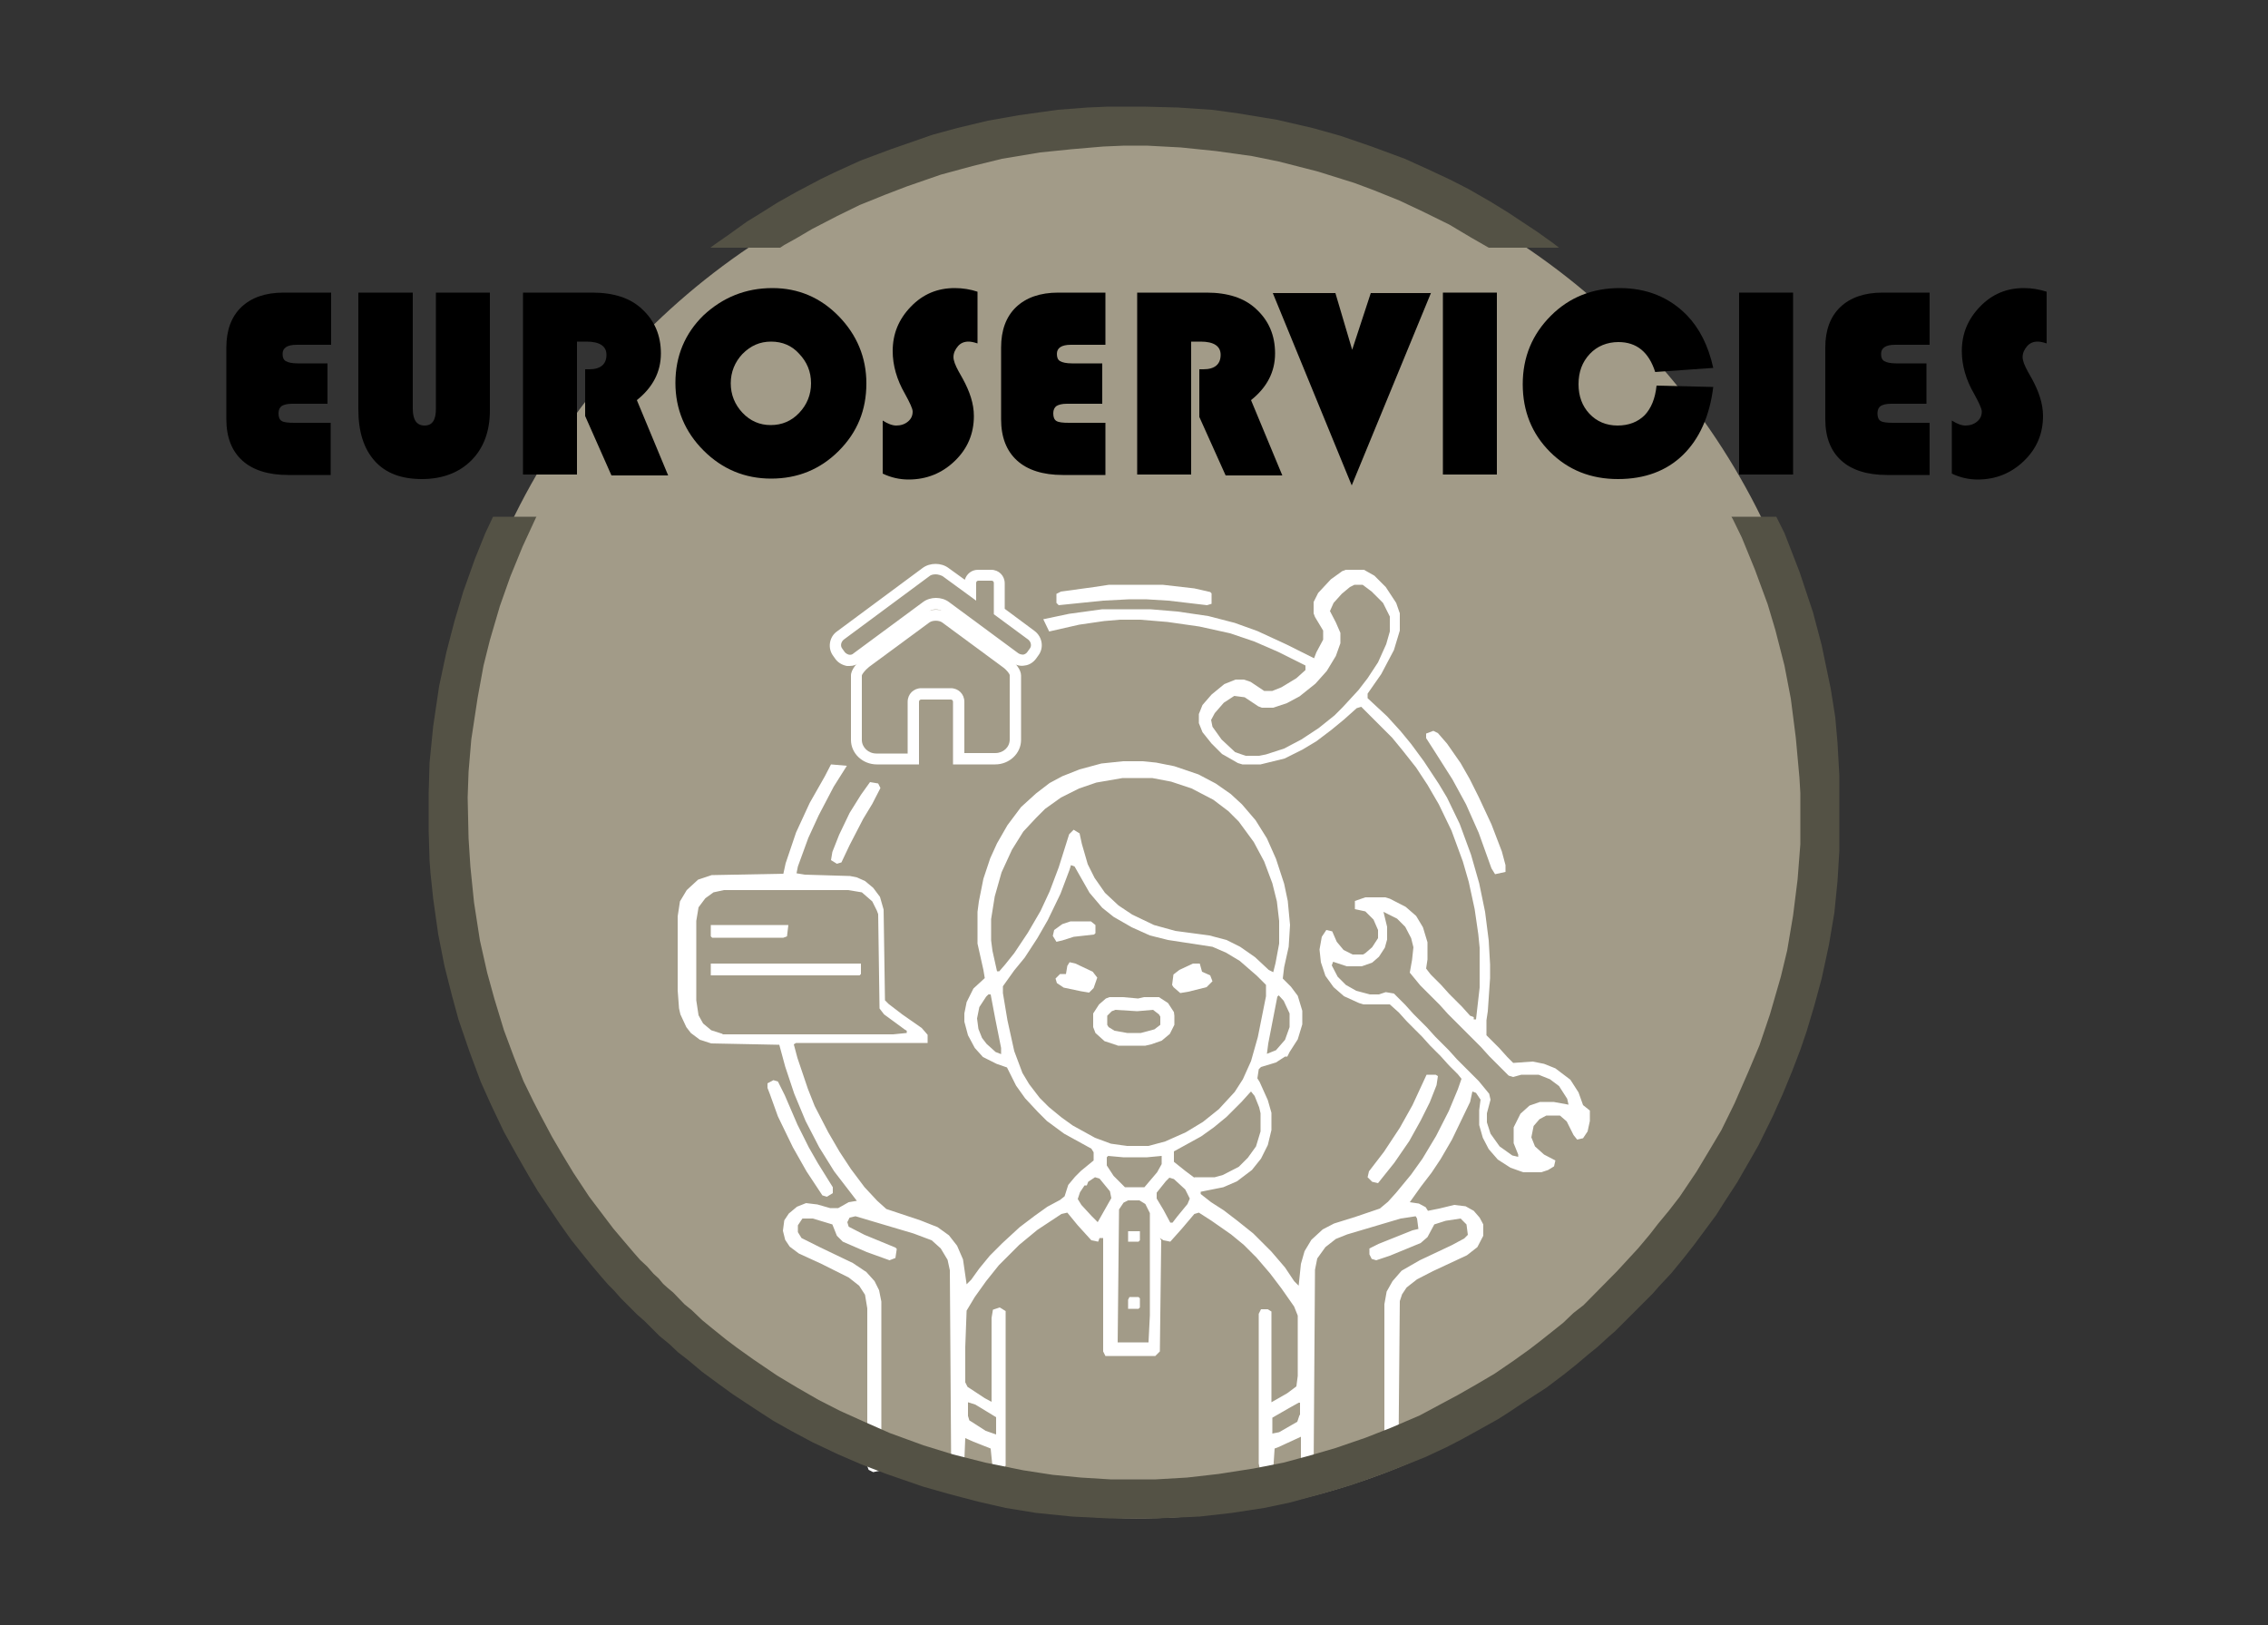 <svg xmlns="http://www.w3.org/2000/svg" xmlns:xlink="http://www.w3.org/1999/xlink" id="Capa_1" x="0px" y="0px" viewBox="0 0 500 358.2" style="enable-background:new 0 0 500 358.2;" xml:space="preserve"><rect x="0" y="0" width="500" height="358.2" fill="#333333" stroke="none"/><style type="text/css">	.st0{fill:#F8F9F9;}	.st1{fill:#A6A08F;}	.st2{fill:#F7F8F8;}	.st3{fill:#A29B88;}	.st4{fill:#545245;}	.st5{fill:#FFFFFF;}</style><g>			<ellipse transform="matrix(0.707 -0.707 0.707 0.707 -54.86 230.517)" class="st3" cx="250.8" cy="181.5" rx="153.2" ry="153.2"></ellipse>	<g>		<polygon class="st4" points="172,54.6 172.9,54 175.6,52.5 179,50.5 184.6,47.6 189.5,45.2 195.2,42.9 199.9,41.1 207.4,38.5    214.4,36.6 220.9,35 229.3,33.6 236.2,32.9 243.2,32.3 247.9,32.1 252.8,32.1 260.3,32.5 268.1,33.3 276,34.4 281.9,35.6    290.5,37.8 298.5,40.3 302.8,41.9 308.5,44.2 313.6,46.6 319.5,49.5 324.2,52.3 328.2,54.6 343.7,54.6 342.4,53.6 338.9,51.1    332.4,46.8 328.5,44.4 323.8,41.7 319.9,39.7 315,37.4 309.7,35 302.4,32.3 295.4,29.9 289.3,28.2 281.5,26.4 273,25 267.2,24.2    259.7,23.7 252.1,23.5 244.4,23.5 239.7,23.7 233.2,24.2 224.6,25.4 217.8,26.6 211.1,28.2 205.6,29.7 196.4,32.9 189.7,35.4    184,38 180.9,39.5 175.6,42.3 171.5,44.6 168,46.8 164.6,48.9 160.7,51.7 157.4,54 156.6,54.6   "></polygon>	</g>	<g>		<path d="M72.2,80.1v8.9h-7.8c-1.1,0-1.8,0.2-2.3,0.5c-0.4,0.3-0.7,0.8-0.7,1.6c0,0.8,0.2,1.4,0.7,1.7s1.4,0.4,2.8,0.4h8v11.5h-9.4   c-4.4,0-7.8-1.1-10.1-3.2c-2.3-2.1-3.5-5.1-3.5-9.1V76.6c0-3.8,1.1-6.8,3.3-8.9c2.2-2.1,5.3-3.2,9.3-3.2H73V76h-7.6   c-2.1,0-3.1,0.7-3.1,2c0,0.8,0.2,1.3,0.7,1.6c0.5,0.3,1.4,0.5,2.6,0.5H72.2z"></path>		<path d="M108,64.5v26c0,4.6-1.4,8.3-4.1,11c-2.7,2.7-6.4,4.1-10.9,4.1c-4.5,0-8-1.3-10.4-4S79,95.2,79,90.2V64.5H91v25.6   c0,2.5,0.9,3.7,2.6,3.7c1.7,0,2.5-1.2,2.5-3.7V64.5H108z"></path>		<path d="M127.2,75.3v29.3h-11.9V64.5h15.3c4.7,0,8.3,1.2,10.8,3.5c2.9,2.6,4.3,5.9,4.3,9.9c0,4.1-1.8,7.5-5.3,10.3l6.9,16.6h-12.5   L129,91.7V81.4h0.9c2.5,0,3.8-1.1,3.8-3.2c0-1.9-1.5-2.9-4.4-2.9H127.2z"></path>		<path d="M170.3,63.5c5.7,0,10.6,2.1,14.6,6.2s6.1,9.1,6.1,14.8c0,5.9-2,10.8-6.1,14.9c-4.1,4.1-9.1,6.1-14.9,6.1   c-5.8,0-10.8-2.1-14.9-6.2c-4.1-4.1-6.2-9.1-6.2-14.9c0-5.9,2.1-10.9,6.2-14.9C159.3,65.6,164.3,63.5,170.3,63.5z M170,75.3   c-2.5,0-4.5,0.9-6.3,2.7c-1.7,1.8-2.6,4-2.6,6.5c0,2.5,0.9,4.7,2.6,6.5c1.7,1.8,3.8,2.7,6.2,2.7c2.5,0,4.6-0.9,6.3-2.7   c1.7-1.8,2.6-4,2.6-6.5c0-2.6-0.9-4.7-2.6-6.5C174.6,76.2,172.5,75.3,170,75.3z"></path>		<path d="M215.5,64.3v11.4c-0.9-0.3-1.5-0.4-2-0.4c-0.9,0-1.7,0.3-2.3,1c-0.6,0.7-1,1.5-1,2.4c0,0.8,0.4,1.8,1.1,3.1l0.9,1.6   c1.6,2.9,2.5,5.6,2.5,8.3c0,3.9-1.4,7.2-4.2,9.9c-2.8,2.7-6.2,4.1-10.2,4.1c-1.9,0-3.8-0.4-5.7-1.3V92.7c1.1,0.7,2.1,1.1,3,1.1   c1,0,1.9-0.3,2.6-0.9c0.7-0.6,1-1.3,1-2.2c0-0.6-0.6-1.9-1.7-3.9c-1.8-3.1-2.7-6.3-2.7-9.4c0-3.8,1.3-7,4-9.8s5.9-4.1,9.7-4.1   C212.3,63.5,214,63.8,215.5,64.3z"></path>		<path d="M243,80.1v8.9h-7.8c-1.1,0-1.8,0.2-2.3,0.5c-0.4,0.3-0.7,0.8-0.7,1.6c0,0.8,0.2,1.4,0.7,1.7s1.4,0.4,2.8,0.4h8v11.5h-9.4   c-4.4,0-7.8-1.1-10.1-3.2c-2.3-2.1-3.5-5.1-3.5-9.1V76.6c0-3.8,1.1-6.8,3.3-8.9c2.2-2.1,5.3-3.2,9.3-3.2h10.4V76h-7.6   c-2.1,0-3.1,0.7-3.1,2c0,0.8,0.2,1.3,0.7,1.6c0.5,0.3,1.4,0.5,2.6,0.5H243z"></path>		<path d="M262.6,75.3v29.3h-11.9V64.5h15.3c4.7,0,8.3,1.2,10.8,3.5c2.9,2.6,4.3,5.9,4.3,9.9c0,4.1-1.8,7.5-5.3,10.3l6.9,16.6h-12.5   l-5.8-12.9V81.4h0.9c2.5,0,3.8-1.1,3.8-3.2c0-1.9-1.5-2.9-4.4-2.9H262.6z"></path>		<path d="M315.5,64.5L298,107l-17.4-42.4h13.8l3.7,12.5l4.1-12.5H315.5z"></path>		<path d="M330,64.5v40.1h-11.9V64.5H330z"></path>		<path d="M365.2,85l12.5,0.3c-0.8,6.5-3.1,11.5-6.7,15s-8.4,5.3-14.3,5.3c-6,0-11-2-15-6s-6-9-6-14.9c0-6,2.1-11,6.2-15.1   c4.1-4.1,9.2-6.1,15.2-6.1c5.9,0,10.9,2,14.8,6c2.7,2.8,4.7,6.6,5.8,11.6l-12.8,0.9c-1.4-4.4-4.1-6.6-8.1-6.6   c-2.5,0-4.7,0.9-6.3,2.6c-1.7,1.8-2.5,4-2.5,6.7c0,2.6,0.8,4.8,2.4,6.5c1.6,1.7,3.7,2.6,6.2,2.6c2.5,0,4.5-0.8,6-2.3   C364,90,364.9,87.9,365.2,85z"></path>		<path d="M395.3,64.5v40.1h-11.9V64.5H395.3z"></path>		<path d="M424.7,80.1v8.9h-7.8c-1.1,0-1.8,0.2-2.3,0.5c-0.4,0.3-0.7,0.8-0.7,1.6c0,0.8,0.2,1.4,0.7,1.7s1.4,0.4,2.8,0.4h8v11.5   h-9.4c-4.4,0-7.8-1.1-10.1-3.2c-2.3-2.1-3.5-5.1-3.5-9.1V76.6c0-3.8,1.1-6.8,3.3-8.9c2.2-2.1,5.3-3.2,9.3-3.2h10.4V76h-7.6   c-2.1,0-3.1,0.7-3.1,2c0,0.8,0.2,1.3,0.7,1.6c0.5,0.3,1.4,0.5,2.6,0.5H424.7z"></path>		<path d="M451.2,64.3v11.4c-0.9-0.3-1.5-0.4-2-0.4c-0.9,0-1.7,0.3-2.3,1c-0.6,0.7-1,1.5-1,2.4c0,0.8,0.4,1.8,1.1,3.1l0.9,1.6   c1.6,2.9,2.5,5.6,2.5,8.3c0,3.9-1.4,7.2-4.2,9.9c-2.8,2.7-6.2,4.1-10.2,4.1c-1.9,0-3.8-0.4-5.7-1.3V92.7c1.1,0.7,2.1,1.1,3,1.1   c1,0,1.9-0.3,2.6-0.9c0.7-0.6,1-1.3,1-2.2c0-0.6-0.6-1.9-1.7-3.9c-1.8-3.1-2.7-6.3-2.7-9.4c0-3.8,1.3-7,4-9.8s5.9-4.1,9.7-4.1   C448,63.5,449.6,63.8,451.2,64.3z"></path>	</g>	<path class="st5" d="M316,161.1l1,0.5l2,2.3l3,4.3l2,3.5l2,4l2.8,6l2.3,6l0.8,3v1.5l-2.3,0.5l-0.8-1.3l-2.8-7.8l-2.8-6.3l-3-5.5  l-4-6.3l-1.8-2.8v-1L316,161.1z"></path>	<path class="st5" d="M244.5,128.9h11.8l7,0.8l3.5,0.8l0.3,0.3v2.3l-1,0.3l-8.5-1l-5-0.3H249l-5.8,0.3l-9.8,1l-0.5-0.5v-2l1-0.5  l7.3-1L244.5,128.9z"></path>	<path class="st5" d="M156.8,212.4h33v2.3l-0.3,0.3h-32.8V212.4z"></path>	<path class="st5" d="M170.5,238.1l1,0.3l1.5,3l2.8,6.5l2.5,5l2,3.5l2.8,4.5l0.5,0.8v1.3l-1.3,0.8l-1-0.3l-3.5-5.3l-3-5.3l-3.3-6.8  l-1.8-5l-0.5-1.3v-1L170.5,238.1z"></path>	<path class="st5" d="M314.5,236.9h2l0.5,0.3l-0.3,2l-1.5,3.8l-2,4l-2.5,4.5l-3.3,4.8l-2.8,3.5l-0.8,1l-1.3-0.3l-1-1l0.3-1.3  l3.3-4.3l3.5-5.3l2.8-5L314.5,236.9z"></path>	<path class="st5" d="M191.8,172.4l1.8,0.3l0.5,1l-1.8,3.5l-2,3.3l-3,5.8l-1.8,3.8l-1,0.3l-1.3-0.8l0.3-1.8l1.5-3.8l2.3-4.8l2.5-4  L191.8,172.4z"></path>	<path class="st5" d="M258.8,223.1l-1.3-2l-2-1.3h-3.3l-1.3,0.3l-3.3-0.3h-3l-0.8,0.3l-1.5,1.3l-1.3,2v3l0.5,1.3l2,1.8l3,1h6  l1.3-0.3l2.3-0.8l1.8-1.5l1-2v-2L258.8,223.1z M255.8,225.9l-1.3,1l-3,0.8h-3l-2.8-0.5l-1.3-0.8l-0.3-0.5v-2l1-1l0.8-0.3l4.8,0.3  l3.5-0.3l1.3,1l0.3,0.5V225.9z"></path>	<path class="st5" d="M156.8,203.9h17l-0.3,2.5l-0.8,0.3H157l-0.3-0.3V203.9z"></path>	<path class="st5" d="M235.8,212.1l1.3,0.3l3.8,1.8l1,1.3l-0.8,2.3l-1,1l-1.8-0.3l-3.8-0.8l-1.5-1l-0.3-1l1-1h1.3l0.3-1.8  L235.8,212.1z"></path>	<path class="st5" d="M263,212.4h1.5l0.5,1.8l1.8,0.8l0.5,1.3l-1.3,1.3l-4,1l-1.8,0.3l-1.5-1.3l-0.3-0.5l0.3-2.3l1.3-1L263,212.4z"></path>	<path class="st5" d="M236,203.1h4.5l1,0.8v1.8l-0.3,0.3l-4.5,0.5l-2.5,0.8l-1.3,0.3l-0.8-1.3l0.3-1.3l1.8-1.3L236,203.1z"></path>	<path class="st5" d="M249,285.9h2l0.3,0.3v2l-0.3,0.3h-2.3v-2L249,285.9z"></path>	<path class="st5" d="M248.8,271.4h2.5v2l-0.3,0.3h-2.3V271.4z"></path>	<g>		<path class="st5" d="M349,243.6l-1-2.8l-1.8-2.8l-3.3-2.5l-2.5-1l-2.5-0.5l-4.3,0.3l-1.3-1.3l-1.8-2l-2.8-2.8v-3.3l0.3-2l0.5-7.3   v-3l-0.3-5.3l-0.8-6.3l-1.3-6.3l-1.8-6.3l-2.5-6.8l-2.8-5.8l-1.8-3l-3.3-5l-2.8-3.8l-2.3-2.8l-3-3.3l-4.3-4v-1l3-4.3l2.8-5.3   l1.3-4.3v-3.8l-0.8-2.3l-2.3-3.5l-2.5-2.5l-2.3-1.3h-4l-0.8,0.3l-2.5,1.8l-2.8,3l-1,2v2.5l0.3,0.8l1.8,3v2l-1.5,2.8l-0.5,1.3l-6-3   l-6.5-3l-5-1.8l-5.8-1.5l-6.8-1l-6-0.5H243l-7.3,1l-5.7,1.2l1.3,2.7l6.6-1.5l5.5-0.8l3.5-0.3h4.5l6,0.5l7,1l6.8,1.5l5.3,1.8   l5.3,2.3l6,3v1l-2,1.8l-3.3,2l-2,0.8h-1.8l-3-2l-1.5-0.5h-1.8l-2.5,1l-2.8,2.3l-2,2.3l-0.8,2v2l0.8,2l2,2.5l2.3,2.3l3.5,2l1,0.3h4   l5.3-1.3l4-2l3-1.8l3.3-2.5l2.8-2.3l2.8-2.5l1-0.3l6.8,6.8l2.3,2.8l3,3.8l2.5,3.8l2.5,4.3l2.8,5.8l2.5,6.8l1.3,4.5l1.3,6l0.8,5.5   l0.3,3v8.8l-0.8,7h-0.5v-0.5l-0.8-0.3l-1.8-2l-2.8-2.8l-1.8-2l-2.3-2.3l-1-1.3l0.3-2v-3.8l-1-3.3l-1.5-2.5l-2.3-2l-3.5-1.8l-1-0.3   H301l-2.3,0.8v1.8l2.3,0.5l1.8,1.8l1,2.3v1.8l-1.3,2l-1.5,1.3l-0.5,0.3h-2.3l-2-1l-1.5-1.8l-1-2.3l-1.3-0.3l-1,1.5l-0.5,2.8   l0.3,2.8l1,3l1.8,2.5l2.3,2l3.3,1.5l1,0.3h5.8l2,1.8l1.8,2l3.3,3.3l1.8,2l2.3,2.3l1.8,2l2,2l0.8,1l-0.8,2.3l-2,4.8l-2.8,5.5l-3,5   l-2.5,3.5l-3.3,4l-1.8,2l-1.8,1.5l-5.3,1.8l-4.8,1.5l-2.5,1.3l-2.5,2.3l-1.5,2.5l-0.8,2.8l-0.5,4.8l-1-1l-2-3l-3-3.5l-4-4   l-3.5-2.8l-3-2.3l-2.8-1.8l-2.3-1.8v-0.5l5-1l3-1.3l3.3-2.5l2-2.5l1.5-3l0.8-3.3v-3.8l-0.8-2.8l-1.8-4l-0.5-0.8l0.3-2l0.5-0.5   l3.3-1l2-1.3h0.5l0.5-1l1.8-2.8l1-3.3v-3l-1-3.3l-1.5-2l-1.8-1.8l0.3-2.5l1-4.5l0.3-4.8l-0.5-5.3l-0.8-3.8l-1.8-5.5l-2-4.5l-2.5-4   l-3-3.5l-2.5-2.3l-3.3-2.3l-3.8-2l-5.3-1.8l-4-0.8l-3-0.3h-4.3l-4.8,0.5l-4.8,1.3l-3.8,1.5l-2.8,1.5l-3,2.3l-3.3,3l-3,4l-2.3,4   l-1.5,3.3l-1.5,4.5l-1,5l-0.3,2.3v7l1.3,5.8l0.3,1.8l-2.5,2.3l-1.5,3l-0.5,2.5v1.8l0.8,3l1.5,2.8l1.8,2l3,1.5l2.3,0.8l2,4l2,2.8   l2.8,3l2,2l3.8,2.8l6,3.3l0.5,0.8v1.8l-2.8,2.3l-1.3,1.3l-1.5,1.8l-0.8,2.5l-1,0.8l-2.8,1.5l-2.8,2l-3.3,2.5l-3.8,3.5l-2.8,2.8   l-2.3,2.8l-1.8,2.5l-1,1l-0.8-5.5l-1.3-3l-1.8-2.3l-2.5-1.8l-3.8-1.5l-7.5-2.5l-2-1.8l-2.8-3l-3-4l-2.5-3.8l-2.5-4.3l-3-5.8   l-1.5-3.8l-2.3-6.8l-0.8-3l0.5-0.3h29v-1.8l-1.3-1.5l-4.3-3l-3-2.3l-0.8-0.8l-0.3-20l-0.8-2.8l-1.5-2l-1.8-1.5l-1.8-0.8l-1.5-0.3   l-10-0.3l-1.8-0.3l0.3-1.5l2.3-6.3l2.3-5l3.3-6.3l2.9-4.6l-3.5-0.3l-1.4,2.7l-3.3,5.8l-3,6.5l-2.3,6.8l-0.5,2.3l-15.8,0.3l-3,1   l-2.5,2.3l-1.5,2.5l-0.5,3.3v16.3l0.3,4l0.3,1.3l1.3,2.8l1,1.3l2,1.5l2.5,0.8l15,0.3l1.3,4.8l2,6l2.5,6l3,5.8l3.3,5.3l5,6.5   l-1.8,0.3l-2.3,1.3h-1.8l-2.8-0.8l-2.5-0.3l-2,0.8l-1.8,1.5l-1,1.5l-0.3,2.3l0.5,2l1,1.5l2,1.5l5,2.3l6,3l2.3,1.8l1.3,2l0.5,3   v34.8l0.3,0.8l1,0.5l1.5-0.3l0.3-0.5v-36.8l-0.5-2.5l-1-2l-1.8-2l-3-2l-7.3-3.5l-4-2l-0.8-1.3v-1.5l1-1.5h2.3l4.3,1.3l1,2.5   l1.3,1.3l5.3,2.3l5,1.8l1.3-0.5l0.3-2l-0.3-0.3l-6.8-2.8l-3.5-1.8l-0.3-1l0.5-1l1.3-0.3l12.8,3.8l4,1.5l2,1.8l1.5,2.5l0.5,2.3   l0.3,44l0.3,0.3h2.5l0.3-7.3l1.8,0.8l3.8,1.5l0.5,5l1,0.3l1.3-0.3l0.5-1.3v-34l-1.3-0.8l-1.5,0.5l-0.3,1.8v18.5l-1.5-0.8l-3.8-2.5   l-0.5-1v-7.8l0.3-8l1.8-3l2.5-3.5l2.8-3.5l4.5-4.5l4-3.3l5.3-3.5l1.3-0.3l2.3,2.8l3,3.3l1.5,0.3l0.3-0.8h0.8v25l0.5,1h11l1-1   l0.3-24.5l-0.3-0.5l0.8,0.5l1.5,0.3l2.5-2.8l2.8-3.3l1-0.3l2.8,1.8l4.3,3l2.8,2.3l2.8,2.8l3,3.5l2.5,3.3l2.8,4l0.8,2v13.3   l-0.3,2.3l-2,1.5l-3.5,2v-20l-0.8-0.5H278l-0.5,1v33l0.3,1.5l0.8,0.5l1.8-0.3l0.3-0.5l0.3-4.5l0.8-0.3l5-2.3v7.3l0.5,0.5l1.8-0.3   l0.5-0.5l0.3-43.8l0.5-2.5l1.8-2.5l2.3-1.8l2.5-1l11.8-3.5l3.3-0.5l0.3,0.5l0.3,2.3l-1.3,0.3l-7.5,3l-2,1v1.3l0.5,1l1,0.3l3-1   l6.8-2.8l1.5-1.3l1.5-2.8l2.5-0.8l3.3-0.5l1.3,1.3l0.3,2.3l-0.8,0.8l-2.8,1.5l-7,3.3l-4,2.3l-2,2.3l-1.3,2.3l-0.5,2.8v33l0.5,1.3   h1.3l1.3-1l0.3-34l0.5-1.5l1-1.5l2.3-1.8l3.5-1.8l7.5-3.5l2.3-1.8l1.3-2.5v-2.5l-0.8-1.5l-1.3-1.5l-1.8-1l-2.5-0.3l-3.3,0.8   l-2.5,0.5l-0.5-0.8l-1.5-0.8l-2-0.3l2.5-3.5l2.3-3l2-3l2.5-4.3l4-8.3l0.5-2.3l0.8,0.3l1,1.5l-0.3,2.3v3.3l0.8,2.8l1.3,2.5l2,2.3   l2.8,1.8l2.8,1h4l1.5-0.5l1.3-0.8l0.3-1.3l-2.5-1.3l-2-1.8l-0.8-2l0.5-2.5l1.3-1.5l1.5-0.8h3l1.5,1.3l1.5,3l0.8,1l1.3-0.3l1-1.5   l0.5-2.3v-2.3L349,243.6z M299.5,152.1l-3.5,3.8l-1.8,1.8l-3.5,2.8l-3.8,2.5l-3.8,2l-4,1.3l-1.5,0.3h-3l-2.3-0.8l-3-2.8l-2-2.8   l-0.3-1.5l0.8-1.5l2-2.3l2.3-1.5l2.3,0.3l3,2l0.8,0.3h2.5l3-1l2.8-1.5l3.5-2.8l2.5-2.8l2-3.3l1-2.8v-2.3l-1-2.3l-1.3-2.5l0.8-1.8   l1.8-2l1.8-1.5l1-0.5h1.8l2,1.5l2.5,2.5l1.5,3v3.3l-0.8,2.8l-1.8,4l-2.3,3.5L299.5,152.1z M159.3,227.9l-2.5-0.8l-1.8-1.5l-1-1.8   l-0.5-3.3v-17.5l0.5-3l1.5-2l1.8-1.3l2.3-0.5H187l3,0.5l2.3,2l1,2l0.3,0.8l0.3,20.8l1,1.3l4.5,3.3l0.5,0.3v0.5l-3,0.3H159.3z    M215,309.6l3.3,2l1.3,0.8v3.8l-2.3-0.8l-2.8-1.8l-0.8-0.5l-0.3-1v-3L215,309.6z M283,220.6l1.3,2.8v3l-1,2.8l-2,2.3l-2,0.8   l0.3-2.3l2-10.3l0.3-0.3L283,220.6z M218.5,202.6l0.8-5l1.5-5.3l2.3-5l2.5-4l2.8-3l2-2l3.5-2.5l4-2l3.8-1.3l5.8-1h6.5l4.2,0.8   l4.5,1.5l4.8,2.5l3.3,2.5l2.3,2.3l3.3,4.5l2.3,4.3l1.8,4.8l1,4l0.5,4.3v5l-0.8,4.3l-0.5,2l-1-0.5l-3-2.8l-3.3-2.3l-3-1.5l-3.8-1   l-7.5-1l-4.7-1.3l-4.8-2.3l-3-2l-3-2.8l-2.3-3.3l-1.5-3l-1.3-4.5l-0.5-2.3l-1.3-0.8l-1,1l-2.3,7.3l-2,5.3l-2,4.3l-2.8,4.8l-3,4.5   l-2,2.5l-1.3,1.5h-0.5l-1-4.5l-0.3-2.3V202.6z M220.8,232.4l-1.3-0.5l-2-1.8l-1-1.3l-0.8-2l-0.3-2.3l0.5-2.5l1.5-2.3l0.5-0.5h0.5   l1,5.3l1.3,6.5V232.4z M236.5,248.1l-2.5-1.8l-2.8-2.3l-2-2l-2.3-3l-1.5-2.5l-1.8-4.8l-1.5-6.8l-1-6v-1.5l2.5-3.5l2.3-2.8l2.8-4.3   l2.3-4l2.8-5.8l2-5.3l0.3-1l0.8,0.3l3.3,5.8l2.8,3.3l2.5,2l4,2.3l4,1.8l4,1l9.8,1.5l3,1.3l3,1.8l3.8,3.3l2,2v2.5l-1.8,9l-1.5,5.3   l-1.8,4l-1.8,2.8l-3.5,3.8l-3.5,2.8l-3.8,2.3l-4.5,2l-3.7,1h-4.8l-3.5-0.5l-3.5-1.3L236.5,248.1z M242,269.4l-1.3-1.3l-2.3-2.5   l-0.8-1.3l0.5-1.5l1-1.5h0.5l0.3-0.8l1.5-1l1,0.3l2.3,2.8l0.3,1.5L242,269.4z M244,256.9v-1.8l0.3-0.3l3.3,0.3h5.3l3.2-0.3v1.8   l-1,1.8l-2.8,3.3H248l-2.5-2.5L244,256.9z M253.5,289.9l-0.3,6h-6.8l0.3-29.3l1-1.5l1-0.5h2.5l1.3,0.8l1,2V289.9z M261.8,265.4   l-2.3,2.8l-1,1.3H258l-1.5-2.8l-1.5-2.5v-1.3l2-2.5l0.8-0.8l1,0.3l2.5,2.3l1,2L261.8,265.4z M263.3,259.6l-2-1.5l-2.5-2v-2.3   l6-3.3l2.8-2l2.8-2.3l3.3-3.3l1.8-2l0.3-0.3l0.8,1l1,2.5l0.3,1.3v4l-1,3.3l-1.8,2.5l-2,2l-3.5,1.8l-1.8,0.5H263.3z M286.5,311.9   l-0.5,1.5l-4,2.3l-1.5,0.3v-3.5l4-2.3l1.8-1h0.3V311.9z M342.5,242.9h-3l-2.3,0.8l-2,1.8l-1.5,3v3.5l1,2.5v0.5l-1.3-0.3l-2.8-2   l-2-2.8l-0.8-2.5v-2l0.8-3l-0.3-1.3l-2.3-2.8l-4.8-4.8l-1.8-2l-3-3l-1.8-2l-3-3l-1.8-2l-2.5-2.5l-1.8-0.3l-1.5,0.5h-2l-3-0.8   l-2.3-1.3l-1.8-1.8l-1.3-2.5l0.3-0.8l3,1h3.3l2.3-0.8l1.5-1.3l1.3-2l0.5-1.8v-2.8l-0.8-3.3l3,1.5l1.8,1.8l1.3,2.5l0.5,2l-0.3,2.8   l-0.5,2.8l2.3,2.8l4.3,4.3l1.8,2l7.3,7.3l1.8,2l4.3,4.3l1,0.3l1.8-0.5h3.8l2.5,1l2,1.5l1.8,2.8l0.3,1.3L342.5,242.9z"></path>		<g>			<g>				<g>					<g>						<g>							<path class="st5" d="M187.3,146.4c-0.2,0-0.4,0-0.5,0c-0.9-0.1-1.7-0.6-2.3-1.4l-0.5-0.7c-1.1-1.6-0.8-3.8,0.7-4.9l18.9-14        c1.5-1.1,3.8-1.1,5.3,0l4.1,3c0.1-1.4,1.2-2.5,2.6-2.5h2.9c1.4,0,2.6,1.2,2.6,2.6v5.8l6.8,5c1.6,1.1,1.9,3.4,0.7,4.9        l-0.5,0.7c-0.6,0.8-1.4,1.2-2.3,1.4c-0.9,0.1-1.9-0.1-2.6-0.6l-15.3-11.3c-0.9-0.6-2.4-0.6-3.3,0l-15.3,11.3        C188.8,146.1,188.1,146.4,187.3,146.4z M206.3,126.3c-0.6,0-1.2,0.2-1.6,0.5l-18.9,14c-0.8,0.6-1,1.7-0.4,2.5l0.5,0.7        c0.3,0.4,0.7,0.6,1.2,0.7c0.5,0.1,1,0,1.3-0.3l15.3-11.3c1.5-1.1,3.8-1.1,5.3,0l15.3,11.3c0.4,0.3,0.9,0.4,1.3,0.3        c0.5-0.1,0.9-0.3,1.2-0.7l0.5-0.7c0.6-0.8,0.4-1.9-0.4-2.5l-7.5-5.5v-6.7c0-0.5-0.4-0.9-0.9-0.9h-2.9c-0.5,0-0.9,0.4-0.9,0.9        v3.2l-6.8-5C207.5,126.4,206.9,126.3,206.3,126.3z"></path>							<path class="st5" d="M187.3,146.8c-0.2,0-0.4,0-0.6,0c-1-0.2-1.9-0.7-2.5-1.5l-0.5-0.7c-1.3-1.7-0.9-4.2,0.8-5.4l18.9-14        c1.6-1.2,4.1-1.2,5.7,0l3.6,2.6c0.4-1.3,1.5-2.2,2.9-2.2h2.9c1.7,0,3,1.3,3,3v5.6l6.6,4.9c1.7,1.3,2.1,3.7,0.8,5.4l-0.5,0.7        c-0.6,0.8-1.5,1.4-2.5,1.5c-1,0.2-2-0.1-2.9-0.7l-15.3-11.3c-0.7-0.5-2.1-0.5-2.8,0L189.6,146        C188.9,146.5,188.2,146.8,187.3,146.8z M206.3,124.9c-0.9,0-1.7,0.3-2.4,0.8l-18.9,14c-1.4,1-1.7,3-0.7,4.4l0.5,0.7        c0.5,0.7,1.2,1.1,2.1,1.2c0.8,0.1,1.7-0.1,2.3-0.6l15.3-11.3c1-0.7,2.7-0.7,3.7,0l15.3,11.3c0.7,0.5,1.5,0.7,2.3,0.6        c0.8-0.1,1.6-0.6,2.1-1.2l0.5-0.7c1-1.4,0.7-3.4-0.7-4.4l-6.9-5.1v-6c0-1.2-1-2.2-2.2-2.2h-2.9c-1.2,0-2.2,0.9-2.2,2.1l0,0.7        l-4.6-3.4C208,125.2,207.2,124.9,206.3,124.9z M187.3,145.1c-0.1,0-0.2,0-0.3,0c-0.6-0.1-1.1-0.4-1.4-0.9l-0.5-0.7        c-0.7-1-0.5-2.3,0.5-3.1l18.9-14c1-0.7,2.7-0.7,3.7,0l6.2,4.6v-2.5c0-0.7,0.6-1.3,1.3-1.3h2.9c0.7,0,1.3,0.6,1.3,1.3v6.5        l7.3,5.4c1,0.7,1.2,2.1,0.5,3.1l-0.5,0.7c-0.3,0.5-0.8,0.8-1.4,0.9c-0.6,0.1-1.1-0.1-1.6-0.4l-15.3-11.3c-1.4-1-3.5-1-4.8,0        l-15.3,11.3C188.2,144.9,187.8,145.1,187.3,145.1z M206.3,126.6c-0.5,0-1.1,0.1-1.4,0.4l-18.9,14c-0.6,0.5-0.8,1.4-0.3,2        l0.5,0.7c0.2,0.3,0.6,0.5,0.9,0.6c0.4,0.1,0.8,0,1.1-0.3l15.3-11.3c1.6-1.2,4.1-1.2,5.7,0l15.3,11.3c0.3,0.2,0.7,0.3,1.1,0.3        c0.4-0.1,0.7-0.3,0.9-0.6l0.5-0.7c0.5-0.6,0.3-1.5-0.3-2l-7.6-5.6v-6.9c0-0.3-0.2-0.5-0.5-0.5h-2.9c-0.3,0-0.5,0.2-0.5,0.5        v3.9l-7.4-5.4C207.4,126.8,206.8,126.6,206.3,126.6z"></path>						</g>					</g>				</g>			</g>			<g>				<g>					<g>						<g>							<path class="st5" d="M219.4,168.1h-9v-13.5c0-0.5-0.4-0.9-0.9-0.9h-6.5c-0.5,0-0.9,0.4-0.9,0.9v13.5h-9c-2.9,0-5.3-2.3-5.3-5        v-14.2c0-1.1,1.2-2.6,2.5-3.5l13.3-9.8c1.5-1.1,3.8-1.1,5.3,0l13.3,9.8c1.2,0.9,2.5,2.4,2.5,3.5v14.2        C224.7,165.9,222.3,168.1,219.4,168.1z M212.2,166.4h7.3c2,0,3.6-1.5,3.6-3.3v-14.2c0-0.3-0.7-1.3-1.8-2.1l-13.3-9.8        c-0.9-0.6-2.4-0.6-3.3,0l-13.3,9.8c-1.1,0.8-1.8,1.9-1.8,2.1v14.2c0,1.8,1.6,3.3,3.6,3.3h7.3v-11.8c0-1.4,1.2-2.6,2.6-2.6        h6.5c1.4,0,2.6,1.2,2.6,2.6V166.4z"></path>							<path class="st5" d="M219.4,168.5h-9.3v-13.8c0-0.3-0.2-0.5-0.5-0.5h-6.5c-0.3,0-0.5,0.2-0.5,0.5v13.8h-9.3        c-3.1,0-5.7-2.4-5.7-5.4v-14.2c0-1.3,1.4-2.9,2.6-3.8l13.3-9.8c1.6-1.2,4.1-1.2,5.7,0l13.3,9.8c1.3,0.9,2.6,2.5,2.6,3.8v14.2        C225.1,166.1,222.5,168.5,219.4,168.5z M210.8,167.7h8.6c2.7,0,4.9-2.1,4.9-4.7v-14.2c0-1-1.2-2.4-2.3-3.2l-13.3-9.8        c-1.4-1-3.5-1-4.8,0l-13.3,9.8c-1.1,0.8-2.3,2.2-2.3,3.2v14.2c0,2.6,2.2,4.7,4.9,4.7h8.6v-13.1c0-0.7,0.6-1.3,1.3-1.3h6.5        c0.7,0,1.3,0.6,1.3,1.3V167.7z M219.4,166.8h-7.6v-12.1c0-1.2-1-2.2-2.2-2.2h-6.5c-1.2,0-2.2,1-2.2,2.2v12.1h-7.6        c-2.2,0-3.9-1.7-3.9-3.7v-14.2c0-0.5,0.8-1.6,1.9-2.4l13.3-9.8c1-0.7,2.7-0.7,3.7,0l13.3,9.8c1.1,0.8,1.9,1.9,1.9,2.4l0,14.3        C223.4,165.1,221.6,166.8,219.4,166.8z M212.5,166h6.9c1.8,0,3.2-1.3,3.2-3v-14.2c0-0.2-0.6-1.1-1.6-1.8l-13.3-9.8        c-0.7-0.5-2.1-0.5-2.8,0l-13.3,9.8c-1,0.8-1.6,1.7-1.6,1.9l0,14.2c0,1.6,1.4,3,3.2,3h6.9v-11.4c0-1.7,1.3-3,3-3h6.5        c1.7,0,3,1.3,3,3V166z"></path>						</g>					</g>				</g>			</g>		</g>	</g>	<polygon class="st4" points="404.6,158.1 403.6,151.8 401.6,142.2 399.7,135 396.7,126 393.4,117.5 391.6,113.9 381.7,113.9   382,114.4 384,118.5 386.9,125.6 389.7,133.2 391.4,138.9 393.4,146.7 394.8,154 395.9,162.6 396.7,171.4 396.9,174.8 396.9,186.1   396.3,193.8 395.3,201.8 394,209.5 392.6,215.3 390.2,223.6 387.9,230.4 385.5,236.1 382.4,243.2 379.5,249.1 376.7,253.8   374,258.3 370.3,263.8 367.9,266.9 365.5,269.8 363.8,272 361.2,275.1 356.5,280.2 349.1,287.7 346.9,289.4 344.6,291.6   339.7,295.5 337.1,297.5 333.6,300 329.5,302.8 325.6,305.1 321.4,307.5 317.1,309.8 313,312 306.7,314.7 301.1,316.9 294.4,319.2   288.9,320.8 283,322.4 276.4,323.7 268.7,324.9 261.7,325.7 254.8,326.1 244.8,326.1 238.3,325.7 232.1,325.1 225.6,324.1   217.2,322.4 210.1,320.6 203.6,318.6 196.2,315.9 190.3,313.3 185.2,311 180.5,308.6 175.8,305.9 171.3,303.2 166,299.6   162.5,297.1 160.1,295.3 157,292.8 154.8,291 152.5,288.8 150.9,287.5 148.4,284.9 147.2,283.9 146.2,283 145.2,281.8 144.1,280.8   142.7,279.2 141.1,277.7 139.7,276.1 137.4,273.4 135.2,270.8 132.7,267.5 129.9,263.8 126.4,258.5 124.1,254.7 121.7,250.6   119.2,245.9 117.6,242.8 115.4,238.3 113.3,233 111.1,227.1 109,220.2 107.4,214.4 105.8,207.3 104.5,198.9 103.7,191 103.3,184.8   103.1,175.8 103.3,170.1 103.9,163 105.3,153.8 106.6,146.7 108,141.1 110.2,133.6 112.5,127.1 115.2,120.5 118.2,114 118.3,113.9   108.7,113.9 107,117.5 104.7,123.2 102.1,130.5 100.2,136.9 98.4,143.8 96.8,151.3 95.5,160.1 94.7,168.1 94.5,175 94.5,183   94.7,189.7 94.9,192.4 95.5,198.1 96.6,205.9 98,213 99.6,219.3 101.1,224.8 103.5,231.8 106,238.5 108.2,243.4 111.1,249.5   114.1,254.9 116.8,259.6 118.6,262.6 123.3,269.6 126,273.4 128.8,276.9 130.5,279 132.7,281.6 134.1,283.2 135.4,284.5   136.8,286.1 140.5,289.8 142.1,291.2 145.4,294.5 147.6,296.3 149.5,298.1 151.7,299.8 154.8,302.4 158.2,304.9 161.5,307.3   166.8,310.8 170.5,313.2 174.6,315.5 179.1,317.9 184.8,320.6 189.9,322.8 195.4,324.9 203.5,327.7 209.5,329.4 215.6,331   221.7,332.4 228.5,333.5 236.4,334.3 244.4,334.7 255,334.7 264.4,334.3 271.5,333.5 278.7,332.4 284.4,331.2 291.7,329.2   298.1,327.3 305.4,324.7 314.2,321.2 318.9,319 322.2,317.3 326.9,314.7 330.3,312.8 332.8,311.2 336.1,309 340.9,305.9 345,302.8   347.5,300.8 350.1,298.6 352.2,296.9 354.6,294.7 356.1,293.4 364.4,285.1 365.7,283.6 368.5,280.6 371.2,277.3 373.4,274.5   375.7,271.4 378.3,267.9 380.2,264.9 383,260.6 384.2,258.5 385.7,255.9 387.7,252.4 390.8,246.1 393,241.2 395.1,236.1   396.9,231.4 398.3,227.3 400,221.6 401.6,215.7 403.2,208.3 404.4,201.2 405.1,194.2 405.5,187.5 405.5,171 405.1,163.8  "></polygon></g></svg>
